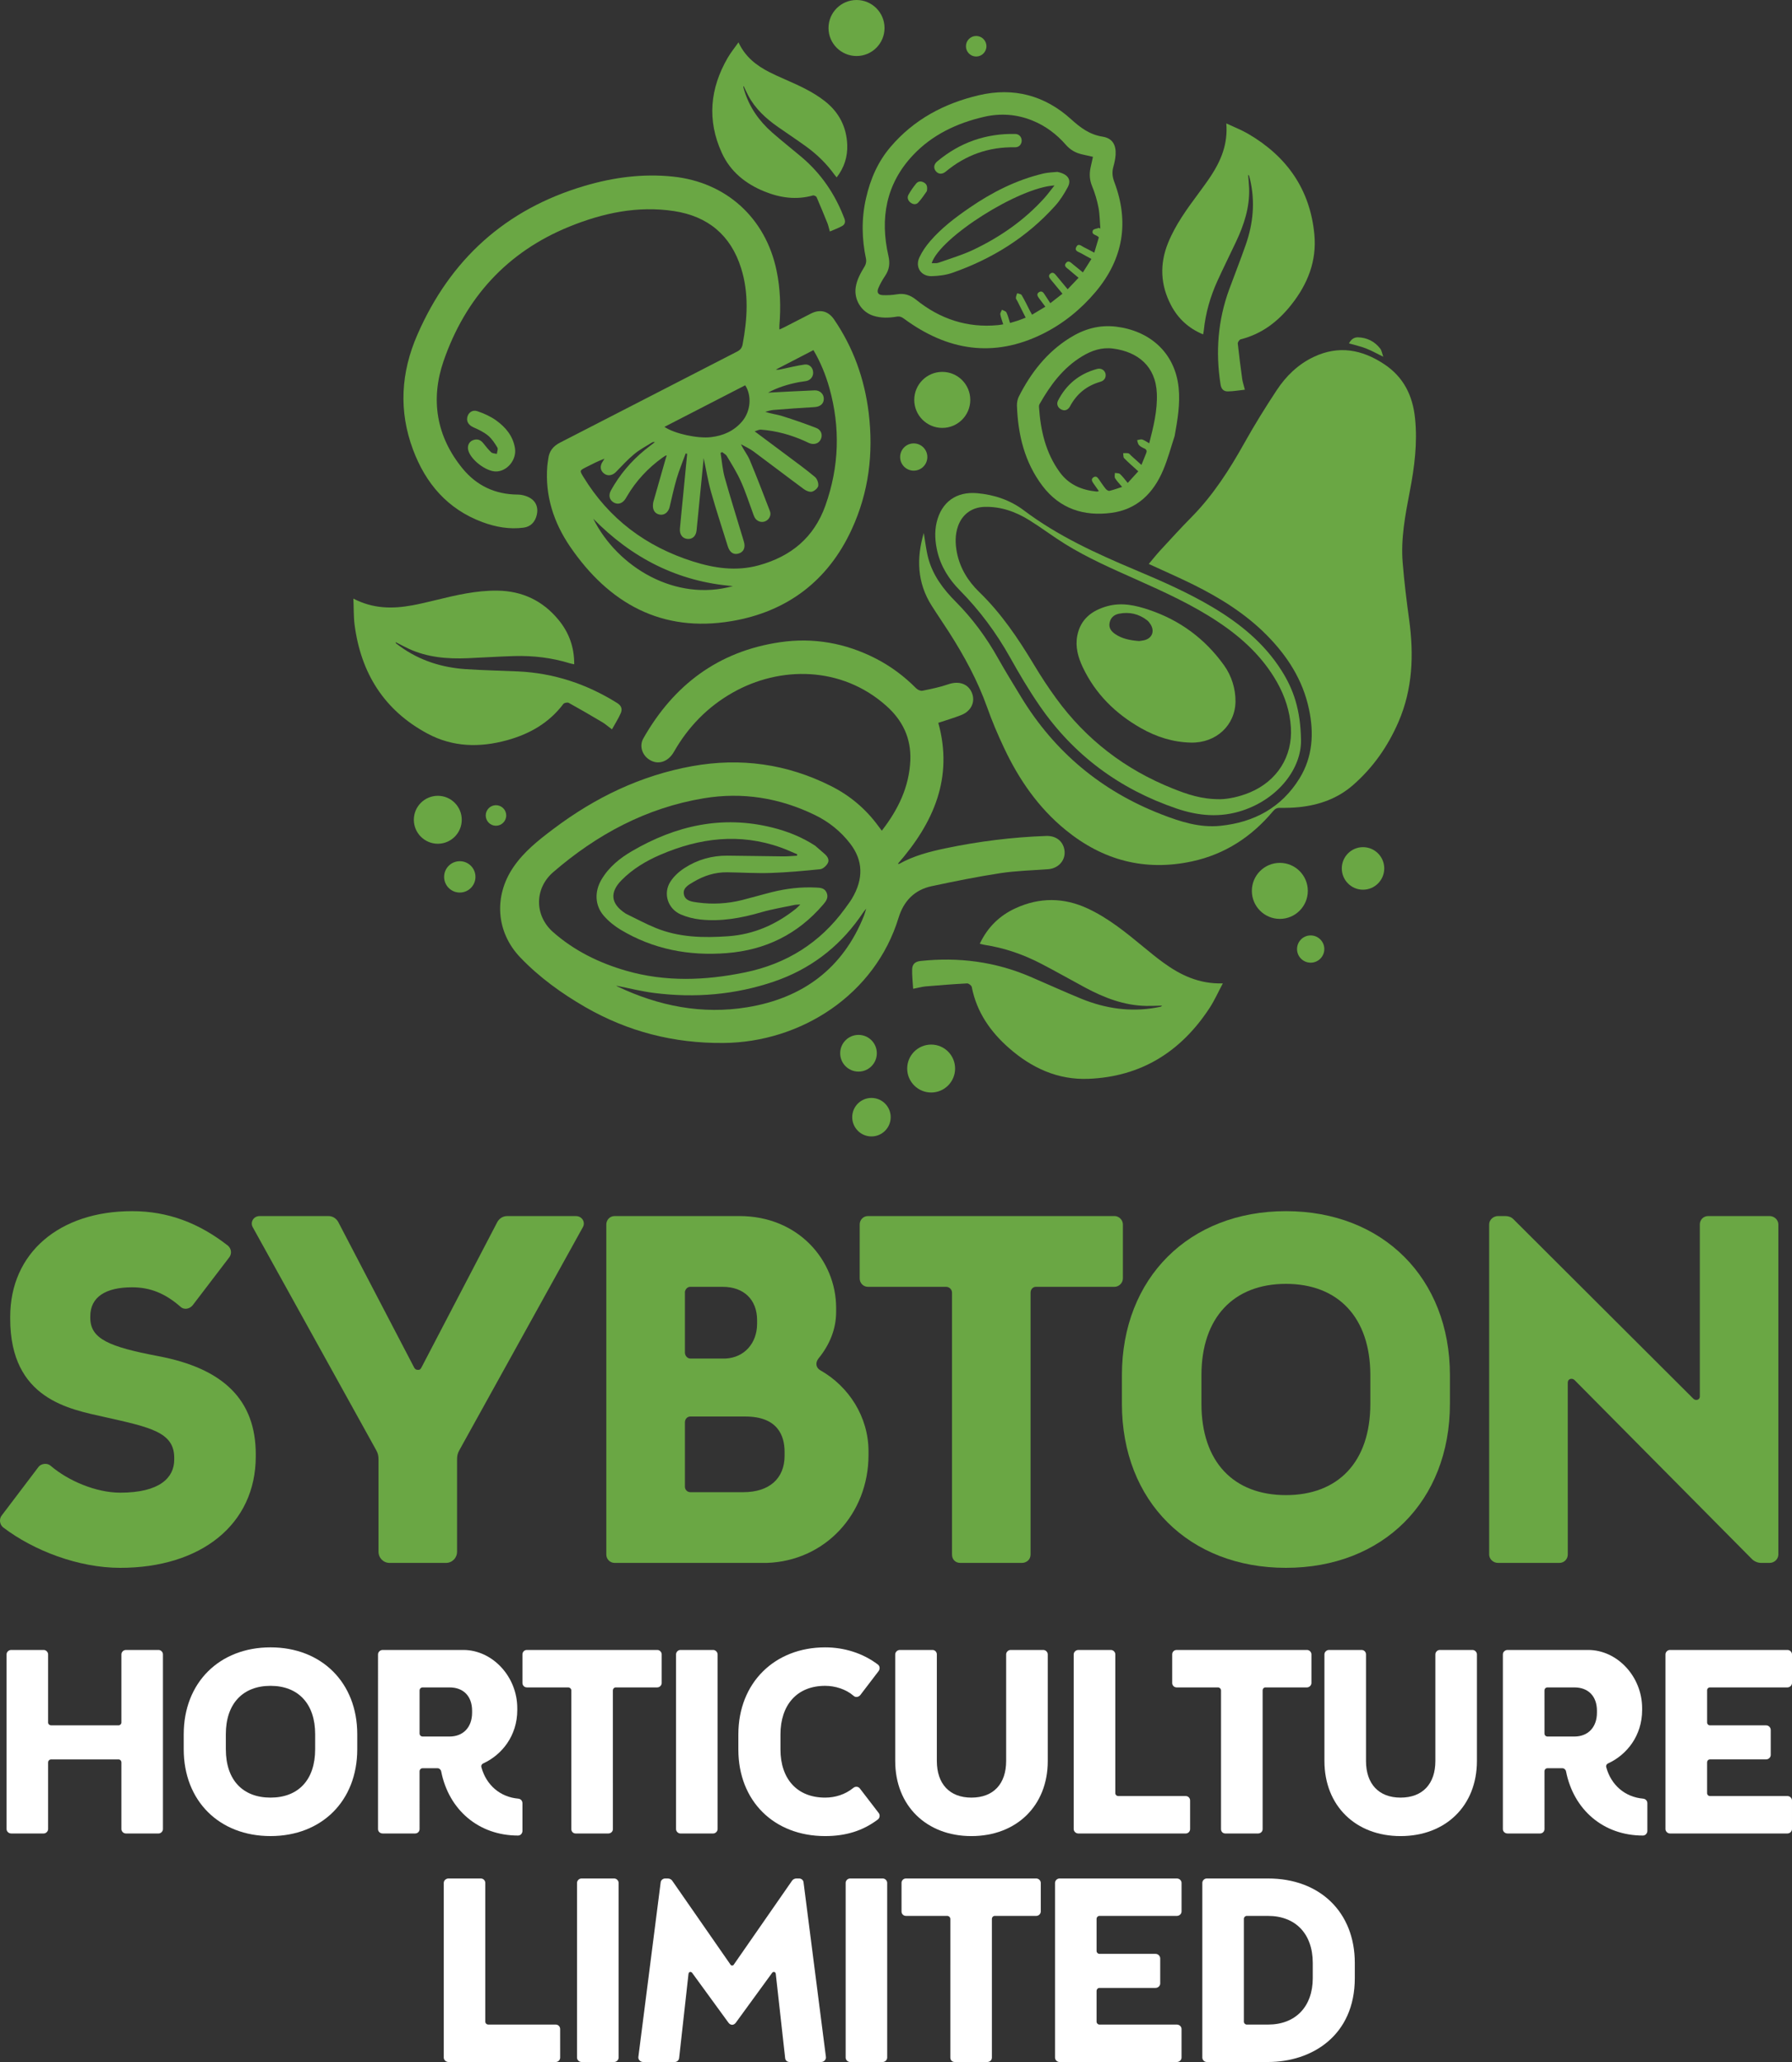 <?xml version="1.0" encoding="UTF-8"?> <svg xmlns="http://www.w3.org/2000/svg" xmlns:xlink="http://www.w3.org/1999/xlink" version="1.1" id="Layer_1" x="0px" y="0px" viewBox="0 0 200 230" style="enable-background:new 0 0 200 230;" xml:space="preserve"><rect x="0" y="0" width="200" height="230" fill="#333333" stroke="none"/> <style type="text/css"> .st0{fill-rule:evenodd;clip-rule:evenodd;fill:#6AA744;} .st1{fill-rule:evenodd;clip-rule:evenodd;fill:#FFFFFF;} </style> <g> <path class="st0" d="M25.424,138.93c0.382,0.329,0.491,0.877,0.163,1.316l-4.059,5.316c-0.327,0.438-0.984,0.603-1.421,0.164 c-1.646-1.425-3.294-2.137-5.37-2.137c-2.966,0-4.66,1.097-4.66,3.233l0,0.165c0,2.356,2.084,3.233,7.563,4.275 c7.284,1.37,10.905,4.877,10.905,10.96l0,0.219c0,7.618-6.143,12.439-15.128,12.439c-4.659,0-9.648-1.918-13.044-4.494 c-0.437-0.328-0.492-0.986-0.164-1.369l4.114-5.426c0.273-0.328,0.928-0.439,1.311-0.11c1.975,1.699,5.097,3.015,7.783,3.015 c4.442,0,6.026-1.699,6.026-3.672l0.001-0.22c0-2.849-2.631-3.397-7.783-4.548c-3.887-0.877-10.522-1.972-10.522-10.959l0-0.22 c0-7.125,5.487-11.782,13.597-11.782C18.735,135.094,22.184,136.41,25.424,138.93"></path> <path class="st0" d="M42.245,162.823c0-0.439-0.055-0.711-0.273-1.095l-13.753-24.825c-0.328-0.548,0.054-1.26,0.764-1.26l7.674,0 c0.492,0,0.874,0.274,1.092,0.658l8.493,16.276c0.11,0.164,0.226,0.22,0.39,0.22l0.055,0c0.163,0,0.218-0.055,0.327-0.219 l8.493-16.276c0.219-0.383,0.601-0.657,1.093-0.657l7.674,0c0.71,0,1.1,0.712,0.764,1.26l-13.754,24.824 c-0.219,0.384-0.273,0.658-0.273,1.096l0,10.247c0,0.712-0.547,1.261-1.257,1.261l-6.252,0c-0.71,0-1.257-0.548-1.257-1.26 L42.245,162.823z"></path> <path class="st0" d="M68.606,135.642h13.918c6.572,0,10.795,4.932,10.795,10.248l0,0.438c0,1.973-0.765,3.727-1.975,5.206 c-0.382,0.492-0.273,1.041,0.218,1.315c3.186,1.808,5.37,5.206,5.37,9.042l0.001,0.383c0,6.631-4.872,11.838-11.343,12.056 l-16.985,0c-0.546,0-0.937-0.438-0.937-0.931l0-36.826C67.669,136.135,68.004,135.643,68.606,135.642 M76.442,144.081v6.796 c0,0.329,0.273,0.658,0.601,0.658l3.942,0c2.084-0.109,3.512-1.698,3.512-3.891l0.001-0.383c0-2.302-1.484-3.725-3.841-3.725 h-3.613C76.715,143.534,76.497,143.808,76.442,144.081z M76.442,158.659v7.178c0,0.329,0.273,0.604,0.601,0.604h5.917 c2.904,0,4.605-1.535,4.605-4.056l0-0.438c0-1.808-0.765-3.946-4.387-3.946l-6.135,0C76.715,158.001,76.442,158.275,76.442,158.659 z"></path> <path class="st0" d="M96.878,135.642h27.516c0.492,0,0.928,0.438,0.928,0.932v6.028c0,0.493-0.437,0.932-0.929,0.932h-8.773 c-0.329,0-0.602,0.273-0.602,0.657l0,29.209c0,0.548-0.437,0.932-0.984,0.932l-6.853,0c-0.547,0-0.929-0.383-0.929-0.931l0-29.209 c0-0.383-0.328-0.656-0.656-0.656h-8.719c-0.546,0-0.929-0.439-0.929-0.932l0.001-6.028 C95.95,136.08,96.331,135.643,96.878,135.642"></path> <path class="st0" d="M125.213,153.398c0-10.851,7.509-18.303,18.304-18.303c10.796,0,18.305,7.452,18.305,18.303l0,3.178 c0,10.905-7.51,18.303-18.305,18.303c-10.795,0-18.304-7.397-18.304-18.303L125.213,153.398z M134.089,156.576 c0,6.521,3.621,10.193,9.429,10.193c5.808,0,9.422-3.671,9.422-10.193v-3.178c0-6.466-3.614-10.193-9.422-10.193 c-5.807,0-9.429,3.727-9.429,10.193L134.089,156.576z"></path> <path class="st0" d="M167.193,135.642h0.819c0.328,0,0.655,0.11,0.874,0.329l20.116,20.057c0.219,0.219,0.71,0.164,0.71-0.274 l0-19.18c0-0.494,0.382-0.932,0.936-0.932l6.846,0c0.546,0,0.983,0.438,0.983,0.932l0,36.825c0,0.493-0.437,0.932-0.984,0.932 l-0.929,0c-0.382,0-0.773-0.164-1.046-0.438l-19.779-19.948c-0.273-0.274-0.765-0.165-0.765,0.274l0.001,19.18 c0,0.493-0.391,0.932-0.937,0.932l-6.845,0c-0.547,0-0.992-0.438-0.992-0.931l0.001-36.826 C166.202,136.08,166.646,135.643,167.193,135.642"></path> <path class="st1" d="M1.257,184.04h3.622c0.257,0,0.491,0.232,0.491,0.494l0,7.596c0,0.173,0.148,0.319,0.351,0.319l7.509,0 c0.172,0,0.32-0.146,0.32-0.319v-7.597c0-0.262,0.226-0.493,0.515-0.493l3.63,0c0.258,0,0.492,0.232,0.492,0.494v19.484 c0,0.261-0.234,0.493-0.492,0.493l-3.629,0c-0.289,0-0.516-0.231-0.516-0.493v-7.423c0-0.202-0.148-0.347-0.32-0.347H5.722 c-0.203,0-0.352,0.145-0.352,0.347l0,7.422c0,0.261-0.235,0.493-0.492,0.493l-3.622,0c-0.296,0-0.523-0.231-0.523-0.493l0-19.484 C0.734,184.272,0.96,184.04,1.257,184.04"></path> <path class="st1" d="M20.506,193.435c0-5.741,3.973-9.685,9.687-9.685c5.706,0,9.679,3.944,9.679,9.685l0,1.681 c0,5.771-3.974,9.684-9.68,9.684c-5.713,0-9.687-3.913-9.687-9.684V193.435z M25.206,195.117c0,3.451,1.912,5.393,4.987,5.393 c3.068,0,4.98-1.942,4.98-5.393l0.001-1.681c0-3.422-1.913-5.394-4.981-5.394c-3.075,0-4.988,1.972-4.988,5.394L25.206,195.117z"></path> <path class="st1" d="M42.713,184.04h8.992c3.248,0,6.026,2.959,6.026,6.495l0.001,0.204c0,2.869-1.71,4.986-3.771,5.943 c-0.203,0.086-0.289,0.261-0.226,0.464c0.547,1.971,2.084,3.305,4.114,3.479c0.266,0.029,0.46,0.232,0.46,0.521v3.074 c0,0.261-0.195,0.521-0.492,0.521c-4.402,0-7.736-2.87-8.579-7.162c-0.031-0.174-0.203-0.347-0.406-0.347l-1.654,0 c-0.203,0-0.352,0.145-0.352,0.348l0.001,6.436c0,0.29-0.227,0.493-0.492,0.493l-3.622,0c-0.289,0-0.523-0.203-0.523-0.493 l0.001-19.484C42.191,184.272,42.425,184.04,42.713,184.04 M46.828,193.348c0,0.203,0.148,0.349,0.351,0.349l2.99,0 c1.538,0,2.521-1.043,2.521-2.667v-0.203c0-1.623-0.96-2.61-2.521-2.61l-2.989,0c-0.203,0-0.352,0.146-0.352,0.348L46.828,193.348z "></path> <path class="st1" d="M58.801,184.04h14.558c0.265,0,0.491,0.232,0.491,0.494l0,3.189c0,0.261-0.227,0.493-0.492,0.493l-4.636,0 c-0.171,0-0.32,0.146-0.32,0.348l0.001,15.454c0,0.29-0.235,0.493-0.524,0.493l-3.621,0c-0.289,0-0.493-0.203-0.493-0.493 l0.001-15.454c0-0.202-0.18-0.348-0.352-0.348l-4.613,0c-0.288,0-0.492-0.232-0.492-0.493v-3.19 C58.309,184.272,58.512,184.04,58.801,184.04"></path> <path class="st1" d="M75.943,184.04h3.653c0.258,0,0.492,0.232,0.492,0.494v19.484c0,0.261-0.234,0.493-0.492,0.493l-3.653,0 c-0.265,0-0.492-0.231-0.492-0.493v-19.484C75.451,184.272,75.677,184.04,75.943,184.04"></path> <path class="st1" d="M82.406,193.464c0-5.77,4.059-9.713,9.687-9.713c2.116,0,4.2,0.639,5.886,1.914 c0.258,0.203,0.226,0.521,0.086,0.724l-2.06,2.696c-0.172,0.204-0.524,0.291-0.75,0.06c-0.842-0.725-2.037-1.103-3.161-1.103 c-3.161,0-4.988,2.146-4.988,5.423l0.001,1.681c0,3.247,1.826,5.364,4.987,5.364c1.124,0,2.233-0.347,3.13-1.073 c0.227-0.203,0.546-0.174,0.726,0.03l2.115,2.754c0.172,0.203,0.14,0.552-0.086,0.725c-1.685,1.276-3.598,1.855-5.886,1.855 c-5.713,0-9.687-3.913-9.687-9.655V193.464z"></path> <path class="st1" d="M100.438,184.04h3.629c0.289,0,0.491,0.232,0.491,0.494l0,11.888c0,2.551,1.42,4.088,3.856,4.088 c2.467,0,3.879-1.537,3.879-4.088l0-11.888c0-0.262,0.234-0.493,0.499-0.493l3.654,0c0.257,0,0.491,0.232,0.491,0.494l0.001,11.888 c0,5.016-3.513,8.379-8.525,8.379c-4.988,0-8.501-3.363-8.501-8.379l0-11.888C99.915,184.272,100.148,184.04,100.438,184.04"></path> <path class="st1" d="M120.358,184.04h3.622c0.265,0,0.499,0.232,0.499,0.494v15.483c0,0.174,0.141,0.319,0.343,0.319l7.51,0 c0.289,0,0.491,0.232,0.491,0.493l0.001,3.189c0,0.261-0.204,0.493-0.493,0.493l-11.974,0c-0.289,0-0.523-0.231-0.523-0.493 l0.001-19.484C119.835,184.272,120.069,184.04,120.358,184.04"></path> <path class="st1" d="M131.317,184.04h14.558c0.257,0,0.491,0.232,0.491,0.494l0,3.189c0,0.261-0.235,0.493-0.492,0.493l-4.644,0 c-0.171,0-0.312,0.146-0.312,0.348v15.454c0,0.29-0.234,0.493-0.523,0.493l-3.629,0c-0.289,0-0.492-0.203-0.492-0.493l0.001-15.454 c0-0.202-0.173-0.348-0.344-0.348l-4.613,0c-0.289,0-0.492-0.232-0.492-0.493l0-3.19 C130.825,184.272,131.028,184.04,131.317,184.04"></path> <path class="st1" d="M148.334,184.04h3.629c0.289,0,0.492,0.232,0.492,0.494l0,11.888c0,2.551,1.42,4.088,3.856,4.088 c2.467,0,3.887-1.537,3.887-4.088l0-11.888c0-0.262,0.226-0.493,0.491-0.493l3.654,0c0.257,0,0.491,0.232,0.491,0.494l0,11.888 c0,5.016-3.505,8.379-8.524,8.379c-4.988,0-8.493-3.363-8.493-8.379l0-11.888C147.818,184.272,148.045,184.04,148.334,184.04"></path> <path class="st1" d="M168.254,184.04h8.992c3.247,0,6.026,2.959,6.026,6.495l0.001,0.204c0,2.869-1.71,4.986-3.771,5.943 c-0.203,0.086-0.289,0.261-0.226,0.464c0.547,1.971,2.084,3.305,4.114,3.479c0.266,0.029,0.468,0.232,0.468,0.521v3.074 c0,0.261-0.203,0.521-0.5,0.521c-4.402,0-7.735-2.87-8.578-7.162c-0.031-0.174-0.203-0.347-0.406-0.347l-1.654,0 c-0.203,0-0.344,0.145-0.344,0.348l0.001,6.436c0,0.29-0.235,0.493-0.492,0.493l-3.63,0c-0.289,0-0.523-0.203-0.523-0.493l0-19.484 C167.731,184.272,167.965,184.04,168.254,184.04 M172.376,193.348c0,0.203,0.14,0.349,0.343,0.349l2.99,0 c1.538,0,2.521-1.043,2.521-2.667v-0.203c0-1.623-0.96-2.61-2.522-2.61l-2.989,0c-0.203,0-0.344,0.146-0.344,0.348L172.376,193.348 z"></path> <path class="st1" d="M186.379,184.04h13.106c0.289,0,0.515,0.232,0.515,0.494v3.189c0,0.261-0.226,0.493-0.515,0.493l-8.64,0 c-0.18,0-0.321,0.146-0.321,0.319v3.595c0,0.173,0.141,0.319,0.32,0.319l6.261,0c0.289,0,0.522,0.232,0.522,0.522v2.782 c0,0.261-0.234,0.494-0.523,0.494h-6.26c-0.18,0-0.321,0.145-0.321,0.347v3.421c0,0.174,0.141,0.319,0.32,0.319l8.642,0 c0.289,0,0.515,0.232,0.515,0.493v3.189c0,0.261-0.226,0.493-0.515,0.493l-13.106,0c-0.265,0-0.5-0.231-0.5-0.493v-19.484 C185.879,184.272,186.114,184.04,186.379,184.04"></path> <path class="st1" d="M50.051,209.53h3.621c0.266,0,0.492,0.232,0.492,0.493l0,15.483c0,0.173,0.148,0.319,0.351,0.319h7.51 c0.288,0,0.491,0.232,0.491,0.493l0.001,3.189c0,0.261-0.204,0.493-0.493,0.493H50.051c-0.289,0-0.523-0.232-0.523-0.493v-19.485 C49.528,209.762,49.762,209.53,50.051,209.53"></path> <path class="st1" d="M64.898,209.53h3.653c0.257,0,0.491,0.232,0.491,0.493l0.001,19.484c0,0.261-0.235,0.493-0.493,0.493h-3.652 c-0.266,0-0.5-0.232-0.5-0.493l0.001-19.485C64.399,209.762,64.632,209.53,64.898,209.53"></path> <path class="st1" d="M74.234,209.53h0.312c0.203,0,0.382,0.116,0.468,0.232l6.527,9.394c0.023,0.058,0.108,0.087,0.171,0.087 c0.055,0,0.14-0.029,0.172-0.087l6.526-9.394c0.086-0.116,0.257-0.232,0.46-0.232h0.321c0.234,0,0.468,0.173,0.491,0.434 l2.498,19.485c0.032,0.289-0.234,0.551-0.523,0.551H88.12c-0.265,0-0.469-0.173-0.492-0.435l-1.046-9.395 c-0.032-0.232-0.266-0.289-0.406-0.116l-4.058,5.567c-0.086,0.116-0.235,0.232-0.407,0.232c-0.171,0-0.32-0.116-0.406-0.232 l-4.058-5.567c-0.148-0.173-0.375-0.115-0.406,0.117l-1.046,9.394C75.764,229.826,75.56,230,75.303,230h-3.536 c-0.289,0-0.555-0.261-0.523-0.551l2.491-19.485C73.765,209.703,73.999,209.53,74.234,209.53"></path> <path class="st1" d="M94.872,209.53h3.653c0.265,0,0.491,0.232,0.491,0.493l0.001,19.484c0,0.261-0.227,0.493-0.492,0.493h-3.653 c-0.257,0-0.492-0.232-0.492-0.493l0-19.485C94.38,209.762,94.614,209.53,94.872,209.53"></path> <path class="st1" d="M101.109,209.53h14.55c0.265,0,0.499,0.232,0.499,0.493l0,3.189c0,0.262-0.235,0.493-0.5,0.493l-4.636,0 c-0.172,0-0.32,0.145-0.32,0.348l0.001,15.454c0,0.291-0.227,0.493-0.524,0.493h-3.621c-0.289,0-0.493-0.202-0.493-0.493 l0.001-15.455c0-0.203-0.173-0.348-0.352-0.348l-4.605,0c-0.289,0-0.492-0.231-0.492-0.492l0-3.19 C100.617,209.762,100.82,209.53,101.109,209.53"></path> <path class="st1" d="M118.242,209.53h13.106c0.289,0,0.522,0.232,0.522,0.493v3.189c0,0.262-0.234,0.493-0.523,0.493l-8.64,0 c-0.172,0-0.321,0.145-0.321,0.32l0,3.594c0,0.174,0.148,0.319,0.32,0.319l6.261,0c0.289,0,0.522,0.233,0.522,0.522l0,2.783 c0,0.261-0.234,0.493-0.523,0.493h-6.259c-0.172,0-0.321,0.146-0.321,0.349l0,3.421c0,0.173,0.148,0.319,0.32,0.319h8.642 c0.289,0,0.522,0.232,0.522,0.493v3.189c0,0.261-0.234,0.493-0.523,0.493h-13.106c-0.257,0-0.492-0.232-0.492-0.493l0-19.485 C117.751,209.762,117.985,209.53,118.242,209.53"></path> <path class="st1" d="M151.206,218.953v1.681c0,6.466-4.84,9.366-9.68,9.366h-6.846c-0.265,0-0.492-0.232-0.492-0.493l0-19.485 c0-0.26,0.226-0.492,0.492-0.492h6.846C147.319,209.53,151.206,213.299,151.206,218.953 M139.147,213.705 c-0.172,0-0.321,0.145-0.321,0.32l0,11.481c0,0.173,0.148,0.319,0.32,0.319h2.381c3.067,0,4.987-2,4.987-5.19l0-1.681 c0-3.248-1.921-5.248-4.988-5.248L139.147,213.705z"></path> <g> <path class="st0" d="M98.72,3.124c0,1.726-1.398,3.125-3.123,3.125c-1.725,0-3.13-1.399-3.13-3.125 c0-1.726,1.405-3.124,3.13-3.124C97.323,0,98.72,1.399,98.72,3.124"></path> <path class="st0" d="M110.093,5.158c0,0.632-0.515,1.146-1.147,1.146c-0.632,0-1.14-0.513-1.14-1.145 c0.001-0.633,0.507-1.146,1.14-1.146C109.579,4.012,110.093,4.525,110.093,5.158"></path> <path class="st0" d="M86.988,36.753c0.195-0.092,0.367-0.159,0.523-0.24c0.999-0.51,1.991-1.027,2.99-1.535 c1.023-0.521,1.944-0.292,2.591,0.658c2.147,3.141,3.388,6.619,3.856,10.382c0.554,4.514,0.023,8.879-1.889,13.027 c-2.654,5.771-7.244,9.196-13.403,10.236c-7.797,1.317-13.699-1.97-18.039-8.323c-1.818-2.671-2.795-5.653-2.537-8.948 c0.024-0.274,0.07-0.546,0.109-0.819c0.094-0.856,0.539-1.424,1.319-1.822c6.588-3.373,13.161-6.77,19.749-10.148 c0.359-0.184,0.547-0.401,0.624-0.81c0.531-2.85,0.718-5.695-0.172-8.508c-1.155-3.684-3.723-5.788-7.493-6.359 c-4.051-0.616-7.946,0.218-11.685,1.739c-6.955,2.829-11.584,7.95-14.019,14.97c-1.49,4.307-0.82,8.436,2.131,12.027 c1.569,1.902,3.63,2.869,6.128,2.887c0.5,0.004,1.069,0.162,1.483,0.437c0.625,0.414,0.835,1.108,0.648,1.857 c-0.187,0.76-0.672,1.29-1.46,1.395c-1.584,0.21-3.122-0.067-4.598-0.616c-3.887-1.441-6.338-4.305-7.751-8.091 c-1.616-4.323-1.35-8.614,0.492-12.822c3.669-8.401,9.851-13.994,18.664-16.595c3.209-0.948,6.502-1.385,9.859-1.033 c5.941,0.621,10.343,4.614,11.561,10.482c0.422,2.015,0.484,4.046,0.32,6.091C86.972,36.413,86.988,36.556,86.988,36.753 M76.693,50.619c-0.055-0.015-0.11-0.028-0.165-0.043c-0.335,0.925-0.718,1.837-0.999,2.779c-0.311,1.053-0.538,2.133-0.796,3.203 c-0.14,0.583-0.585,0.933-1.101,0.843c-0.522-0.091-0.804-0.499-0.757-1.104c0.008-0.11,0.016-0.223,0.047-0.328 c0.445-1.569,0.898-3.137,1.342-4.705c0.048-0.147,0.094-0.292,0.148-0.468c-0.093,0.024-0.133,0.025-0.164,0.043 c-0.109,0.068-0.218,0.137-0.32,0.212c-1.615,1.166-2.951,2.595-3.958,4.316c-0.047,0.079-0.094,0.16-0.141,0.239 c-0.343,0.556-0.866,0.725-1.35,0.434c-0.468-0.284-0.593-0.796-0.289-1.348c0.968-1.74,2.232-3.236,3.77-4.497 c0.367-0.3,0.749-0.582,1.124-0.871c-0.124-0.031-0.234-0.02-0.312,0.032c-0.671,0.42-1.382,0.791-1.983,1.291 c-0.734,0.606-1.382,1.318-2.045,1.998c-0.405,0.41-0.921,0.49-1.335,0.169c-0.421-0.336-0.484-0.826-0.148-1.322 c0.071-0.107,0.133-0.218,0.203-0.328c-0.741,0.275-1.405,0.617-2.069,0.957c-0.702,0.36-0.718,0.368-0.304,1.042 c2.865,4.713,7.01,7.801,12.232,9.459c2.412,0.765,4.871,1.126,7.376,0.432c3.584-0.992,6.143-3.083,7.423-6.667 c1.538-4.331,1.678-8.69,0.445-13.105c-0.413-1.468-0.983-2.871-1.78-4.229c-1.421,0.737-2.81,1.453-4.192,2.17 c0.25,0.056,0.452-0.009,0.663-0.053c0.843-0.178,1.686-0.387,2.537-0.507c0.508-0.073,0.898,0.305,0.952,0.786 c0.063,0.5-0.25,0.945-0.757,1.052c-0.273,0.056-0.546,0.073-0.82,0.125c-1.256,0.237-2.466,0.627-3.45,1.174 c1.655-0.085,3.427-0.191,5.198-0.258c0.617-0.023,1.054,0.445,1.023,0.989c-0.023,0.542-0.437,0.844-1.054,0.879 c-1.522,0.086-3.044,0.198-4.559,0.318c-0.312,0.024-0.617,0.13-0.921,0.199c0.648,0.233,1.296,0.294,1.897,0.484 c1.28,0.4,2.545,0.842,3.786,1.32c0.57,0.218,0.749,0.778,0.515,1.272c-0.226,0.481-0.757,0.649-1.319,0.413 c-0.163-0.072-0.328-0.157-0.5-0.233c-1.553-0.694-3.177-1.134-4.879-1.261c-0.195-0.015-0.406,0.11-0.679,0.192 c1.312,0.975,2.49,1.848,3.661,2.73c1.031,0.772,2.077,1.527,3.06,2.353c0.25,0.204,0.414,0.675,0.375,0.988 c-0.039,0.257-0.414,0.582-0.695,0.655c-0.257,0.068-0.648-0.087-0.89-0.266c-1.896-1.395-3.762-2.829-5.651-4.227 c-0.429-0.314-0.921-0.532-1.389-0.795c0.297,0.647,0.718,1.153,0.968,1.735c0.789,1.894,1.53,3.813,2.264,5.73 c0.18,0.456-0.094,0.954-0.531,1.132c-0.437,0.179-0.937,0.002-1.179-0.437c-0.085-0.16-0.14-0.337-0.203-0.509 c-0.436-1.17-0.812-2.366-1.327-3.502c-0.437-0.979-1.015-1.897-1.569-2.824c-0.109-0.191-0.351-0.305-0.531-0.455 c-0.054,0.034-0.109,0.069-0.172,0.102c0.156,0.919,0.219,1.862,0.468,2.753c0.671,2.384,1.421,4.747,2.131,7.119 c0.204,0.664-0.008,1.162-0.562,1.34c-0.561,0.179-1.007-0.095-1.225-0.786c-0.632-2.031-1.304-4.055-1.881-6.103 c-0.343-1.228-0.546-2.496-0.82-3.754c-0.015,0.127-0.023,0.254-0.031,0.381c-0.25,2.56-0.5,5.121-0.757,7.679 c-0.062,0.658-0.484,1.021-1.038,0.959c-0.546-0.062-0.882-0.509-0.82-1.162c0.11-1.263,0.25-2.523,0.367-3.785 C76.404,53.649,76.551,52.134,76.693,50.619z M74.156,47.615c1.155,0.778,3.723,1.317,5.182,1.147 c1.39-0.16,2.584-0.689,3.497-1.767c0.945-1.124,1.093-2.848,0.336-4.019C80.174,44.517,77.176,46.06,74.156,47.615z M81.797,65.374c-6.174-0.497-11.295-3.147-15.588-7.52C68.925,63.29,75.42,67.162,81.797,65.374z"></path> <path class="st0" d="M55.336,52.588c-1.109-0.007-2.795-1.301-3.076-2.366c-0.125-0.465,0.07-0.935,0.492-1.108 c0.461-0.19,0.851-0.092,1.171,0.306c0.289,0.355,0.57,0.723,0.897,1.03c0.149,0.131,0.414,0.125,0.632,0.181 c0.024-0.239,0.164-0.543,0.062-0.705c-0.289-0.479-0.609-0.976-1.03-1.329c-0.468-0.388-1.038-0.667-1.6-0.912 c-0.539-0.234-0.835-0.612-0.734-1.132c0.102-0.509,0.562-0.878,1.116-0.691c0.735,0.246,1.475,0.578,2.1,1.026 c1.062,0.761,1.889,1.741,2.108,3.101C57.685,51.279,56.6,52.596,55.336,52.588"></path> <path class="st0" d="M128.21,62.904c0.437-0.512,0.827-1.01,1.249-1.473c1.171-1.262,2.318-2.535,3.528-3.756 c2.405-2.437,4.223-5.278,5.886-8.247c1.125-2.012,2.342-3.977,3.614-5.901c1.046-1.585,2.396-2.902,4.153-3.725 c2.772-1.307,5.37-0.822,7.853,0.824c2.163,1.436,3.177,3.506,3.434,6.02c0.289,2.756-0.063,5.47-0.585,8.164 c-0.507,2.65-1.023,5.303-0.788,8.014c0.172,2.107,0.429,4.209,0.718,6.304c0.531,3.909,0.398,7.734-1.202,11.417 c-1.178,2.709-2.826,5.071-5.058,7.02c-1.725,1.508-3.778,2.231-6.018,2.465c-0.71,0.073-1.421,0.088-2.131,0.079 c-0.351-0.005-0.562,0.106-0.781,0.369c-2.396,2.866-5.378,4.81-9.039,5.601c-5.268,1.136-9.968-0.116-14.121-3.51 c-3.044-2.486-5.214-5.639-6.869-9.158c-0.702-1.481-1.343-2.996-1.889-4.537c-1.061-2.977-2.56-5.72-4.254-8.368 c-0.632-0.984-1.296-1.946-1.92-2.933c-1.646-2.583-1.717-5.33-0.89-8.122c0.157,0.914,0.258,1.881,0.5,2.809 c0.515,1.929,1.694,3.483,3.075,4.867c1.873,1.883,3.419,3.988,4.715,6.302c0.82,1.459,1.702,2.88,2.568,4.309 c3.731,6.132,8.961,10.491,15.643,13.088c2.115,0.822,4.278,1.527,6.604,1.287c3.771-0.388,6.822-2.033,8.836-5.299 c1.468-2.39,1.624-5.033,1.046-7.728c-0.686-3.248-2.412-5.919-4.715-8.244c-2.372-2.393-5.198-4.15-8.196-5.637 c-1.436-0.715-2.919-1.358-4.379-2.033C128.624,63.091,128.452,63.013,128.21,62.904"></path> <path class="st0" d="M145.203,82.56c0.04,3.124-2.474,6.488-6.494,7.836c-2.505,0.837-4.941,0.624-7.4-0.212 c-6.345-2.158-11.474-5.94-15.276-11.457c-1.201-1.739-2.279-3.566-3.31-5.409c-1.537-2.742-3.388-5.232-5.597-7.469 c-1.209-1.222-2.123-2.659-2.521-4.37c-0.241-1.064-0.32-2.133-0.07-3.209c0.539-2.275,2.201-3.468,4.535-3.257 c1.905,0.171,3.677,0.769,5.191,1.908c3.794,2.857,8.063,4.805,12.411,6.635c2.967,1.251,5.917,2.538,8.696,4.193 c3.029,1.809,5.722,3.994,7.642,7.018C144.353,76.87,145.149,79.145,145.203,82.56 M136.211,89.146 c0.875-0.019,2.1-0.262,3.279-0.753c3.044-1.273,4.785-4.011,4.582-7.251c-0.109-1.805-0.664-3.477-1.546-5.046 c-1.577-2.785-3.841-4.895-6.471-6.657c-2.896-1.946-6.057-3.383-9.234-4.801c-2.716-1.212-5.441-2.401-7.978-3.976 c-1.342-0.836-2.607-1.795-3.95-2.631c-1.529-0.953-3.193-1.548-5.027-1.492c-1.389,0.043-2.459,0.813-2.935,2.124 c-0.351,0.977-0.328,1.972-0.133,2.976c0.343,1.732,1.241,3.184,2.474,4.38c2.467,2.383,4.348,5.177,6.104,8.089 c0.773,1.291,1.6,2.558,2.49,3.776c3.357,4.616,7.72,7.954,13.02,10.069C132.473,88.584,134.072,89.164,136.211,89.146z"></path> <path class="st0" d="M154.383,39.791c-0.742-0.36-1.327-0.69-1.936-0.928c-0.601-0.233-1.241-0.372-1.889-0.559 c0.203-0.406,0.531-0.693,1.015-0.677c1.007,0.034,1.858,0.461,2.474,1.263C154.211,39.105,154.25,39.421,154.383,39.791"></path> <path class="st0" d="M137.89,78.221c-0.016,2.672-2.163,4.672-4.973,4.61c-1.998-0.044-3.848-0.628-5.573-1.609 c-2.841-1.613-5.082-3.812-6.494-6.787c-0.53-1.114-0.859-2.295-0.617-3.531c0.36-1.862,1.663-2.834,3.388-3.3 c1.585-0.426,3.107-0.091,4.613,0.417c3.451,1.159,6.237,3.218,8.36,6.163C137.476,75.405,137.897,76.859,137.89,78.221 M127.126,71.504c0.156-0.023,0.359-0.04,0.562-0.087c0.89-0.21,1.21-0.994,0.726-1.769c-0.109-0.173-0.242-0.347-0.398-0.468 c-0.929-0.715-1.983-0.953-3.13-0.725c-0.553,0.11-0.937,0.445-1.046,1.013c-0.117,0.572,0.187,0.962,0.632,1.263 C125.253,71.263,126.149,71.424,127.126,71.504z"></path> <path class="st0" d="M98.416,92.656c1.834-2.362,3.059-4.889,3.184-7.856c0.094-2.468-0.859-4.456-2.709-6.093 c-4.995-4.428-11.857-4.436-17.118-1.45c-2.802,1.588-4.965,3.812-6.557,6.602c-0.694,1.217-1.936,1.534-2.92,0.752 c-0.686-0.55-0.929-1.487-0.492-2.252c3.388-5.962,8.368-9.708,15.229-10.721c3.755-0.554,7.345,0.092,10.725,1.824 c1.671,0.859,3.169,1.979,4.496,3.317c0.165,0.165,0.484,0.309,0.695,0.267c0.976-0.198,1.959-0.396,2.896-0.721 c1.14-0.395,2.185-0.077,2.615,0.929c0.422,1.002-0.039,2.051-1.171,2.502c-0.843,0.334-1.717,0.585-2.568,0.871 c1.702,6.127-0.523,11.161-4.512,15.717c0.063,0.007,0.117,0.033,0.148,0.015c1.624-0.909,3.396-1.367,5.191-1.742 c3.692-0.77,7.423-1.238,11.193-1.371c0.999-0.036,1.725,0.441,1.99,1.276c0.375,1.202-0.445,2.335-1.756,2.432 c-1.771,0.133-3.567,0.173-5.323,0.44c-2.56,0.391-5.113,0.91-7.65,1.447c-1.928,0.407-3.138,1.649-3.715,3.524 c-2.615,8.571-10.873,13.9-19.554,13.972c-5.51,0.045-10.631-1.254-15.401-3.997c-2.654-1.53-5.129-3.316-7.252-5.529 c-2.716-2.824-2.99-6.823-0.804-10.055c1.195-1.764,2.834-3.05,4.504-4.306c4.637-3.493,9.742-5.96,15.487-6.993 c5.402-0.97,10.569-0.246,15.463,2.213c2.131,1.065,3.911,2.57,5.316,4.497C98.158,92.311,98.267,92.455,98.416,92.656 M94.302,101.352c0.265-0.372,0.546-0.728,0.78-1.117c1.319-2.213,1.249-4.263-0.195-6.137c-1.061-1.377-2.389-2.441-3.95-3.196 c-3.934-1.907-8.071-2.578-12.396-1.859c-6.416,1.066-11.927,4.033-16.798,8.238c-2.1,1.812-2.108,4.829-0.031,6.672 c2.365,2.09,5.152,3.454,8.165,4.323c4.403,1.268,8.844,1.098,13.278,0.187C87.761,107.516,91.523,105.177,94.302,101.352z M68.785,109.947c0.008,0.008,0.062,0.056,0.125,0.086c4.606,2.191,9.453,3.147,14.503,2.317 c6.151-1.012,10.647-4.294,13.012-10.208c0.102-0.256,0.164-0.525,0.25-0.788c-0.304,0.329-0.507,0.693-0.757,1.031 c-2.42,3.383-5.612,5.764-9.531,7.1c-4.347,1.481-8.836,1.852-13.387,1.273C71.572,110.576,70.159,110.217,68.785,109.947z"></path> <path class="st0" d="M90.977,94.331c0.359,0.309,0.71,0.616,1.069,0.928c0.321,0.285,0.554,0.668,0.32,1.053 c-0.164,0.286-0.523,0.61-0.828,0.642c-1.841,0.188-3.684,0.357-5.534,0.418c-1.616,0.053-3.232-0.055-4.847-0.075 c-1.358-0.017-2.615,0.386-3.77,1.081c-0.523,0.312-1.194,0.651-1.062,1.37c0.141,0.752,0.905,0.832,1.522,0.917 c1.671,0.229,3.341,0.138,4.98-0.272c1.124-0.283,2.24-0.612,3.364-0.893c1.601-0.398,3.216-0.58,4.863-0.502 c0.484,0.023,0.968,0.037,1.202,0.566c0.235,0.539-0.039,0.938-0.375,1.325c-2.833,3.31-6.424,5.081-10.772,5.423 c-4.238,0.332-8.212-0.426-11.865-2.622c-0.686-0.414-1.343-0.947-1.866-1.553c-0.999-1.156-1.03-2.695-0.258-4.013 c0.828-1.409,2.053-2.398,3.427-3.196c4.871-2.839,10.046-4.014,15.635-2.625C87.886,92.725,89.494,93.365,90.977,94.331 M89.322,100.889c-0.289,0.02-0.469,0.012-0.641,0.048c-1.24,0.263-2.505,0.467-3.723,0.82c-2.232,0.649-4.496,1.059-6.822,0.804 c-0.733-0.079-1.475-0.271-2.146-0.558c-1.444-0.616-2.014-2.318-1.179-3.644c0.383-0.604,0.968-1.137,1.577-1.531 c1.445-0.941,3.068-1.4,4.801-1.386c2.069,0.015,4.137,0.062,6.206,0.08c0.523,0.005,1.038-0.048,1.553-0.074 c0.008-0.053,0.023-0.105,0.031-0.158c-0.608-0.254-1.21-0.535-1.834-0.757c-4.605-1.641-9.078-1.072-13.465,0.819 c-1.592,0.685-3.068,1.574-4.301,2.816c-1.35,1.367-1.218,2.628,0.382,3.686c0.048,0.029,0.086,0.065,0.141,0.087 c1.093,0.528,2.162,1.11,3.286,1.567c2.6,1.062,5.331,1.119,8.095,0.922c2.85-0.204,5.331-1.299,7.548-3.067 C88.979,101.244,89.103,101.099,89.322,100.889z"></path> <path class="st0" d="M99.384,16.395c2.614-3.075,6.01-4.87,9.874-5.774c3.872-0.907,7.361,0.022,10.296,2.69 c1.047,0.947,2.061,1.704,3.497,1.931c1.093,0.173,1.522,0.899,1.46,2.021c-0.031,0.458-0.133,0.918-0.258,1.362 c-0.156,0.577-0.109,1.092,0.109,1.665c1.694,4.48,1.007,8.585-2.076,12.256c-1.655,1.966-3.638,3.571-5.932,4.704 c-5.487,2.707-10.632,1.858-15.456-1.698c-0.265-0.196-0.492-0.288-0.82-0.232c-0.874,0.149-1.741,0.172-2.607-0.099 c-1.326-0.419-2.178-1.785-1.967-3.174c0.133-0.879,0.562-1.613,1.007-2.355c0.133-0.216,0.195-0.541,0.148-0.786 c-0.484-2.264-0.523-4.522-0.008-6.784C97.159,19.881,98.017,18.004,99.384,16.395 M122.598,23.146 c-0.156-0.809-0.398-1.615-0.71-2.376c-0.289-0.689-0.32-1.354-0.179-2.056c0.087-0.388,0.179-0.773,0.273-1.222 c-0.445-0.101-0.851-0.187-1.249-0.281c-0.702-0.166-1.28-0.493-1.772-1.054c-1.037-1.192-2.287-2.128-3.762-2.721 c-1.741-0.699-3.544-0.824-5.355-0.408c-3.036,0.695-5.8,2.002-7.946,4.278c-3.013,3.195-3.708,7.057-2.74,11.253 c0.187,0.837,0.094,1.521-0.375,2.212c-0.289,0.433-0.554,0.895-0.757,1.376c-0.195,0.477-0.023,0.751,0.5,0.773 c0.523,0.022,1.054-0.006,1.569-0.092c0.828-0.139,1.491,0.073,2.155,0.61c2.654,2.139,5.69,3.155,9.117,2.828 c0.195-0.018,0.383-0.057,0.601-0.092c-0.117-0.386-0.265-0.742-0.328-1.111c-0.023-0.157,0.125-0.342,0.187-0.515 c0.172,0.099,0.429,0.157,0.5,0.305c0.172,0.352,0.258,0.747,0.398,1.171c0.312-0.094,0.601-0.17,0.882-0.265 c0.273-0.091,0.539-0.202,0.866-0.328c-0.32-0.637-0.625-1.244-0.929-1.851c-0.054-0.115-0.164-0.229-0.164-0.341 c0.008-0.179,0.086-0.356,0.141-0.533c0.172,0.065,0.429,0.08,0.5,0.204c0.336,0.563,0.616,1.157,0.913,1.739 c0.07,0.138,0.156,0.272,0.25,0.453c0.476-0.285,0.921-0.553,1.483-0.892c-0.273-0.365-0.515-0.679-0.749-1.005 c-0.148-0.211-0.234-0.448,0.047-0.62c0.274-0.163,0.445-0.014,0.593,0.214c0.203,0.324,0.421,0.642,0.663,1.018 c0.438-0.337,0.874-0.682,1.358-1.055c-0.445-0.537-0.859-1.041-1.272-1.541c-0.179-0.221-0.367-0.467-0.078-0.701 c0.289-0.234,0.492,0.012,0.671,0.229c0.398,0.49,0.812,0.977,1.257,1.515c0.422-0.441,0.812-0.849,1.218-1.281 c-0.397-0.335-0.757-0.626-1.101-0.926c-0.226-0.191-0.585-0.378-0.304-0.725c0.274-0.345,0.531-0.056,0.765,0.136 c0.352,0.291,0.71,0.58,1.124,0.914c0.32-0.508,0.624-0.983,0.952-1.501c-0.421-0.232-0.804-0.427-1.171-0.641 c-0.265-0.156-0.749-0.233-0.523-0.688c0.234-0.474,0.57-0.114,0.843,0.019c0.375,0.179,0.734,0.381,1.171,0.611 c0.18-0.601,0.351-1.171,0.507-1.704c-0.242-0.318-0.874-0.253-0.664-0.782c0.063-0.159,0.445-0.19,0.679-0.279 c0.055,0.026,0.101,0.052,0.156,0.078C122.738,24.712,122.746,23.915,122.598,23.146z"></path> <path class="st0" d="M129.819,52.428c-1.085,2.582-2.92,4.407-5.8,4.781c-3.059,0.396-5.73-0.456-7.665-3.002 c-2.006-2.644-2.74-5.713-2.857-8.964c-0.007-0.335,0.062-0.71,0.211-1.008c1.343-2.647,3.107-4.923,5.659-6.526 c1.593-1.001,3.278-1.499,5.183-1.274c3.669,0.436,6.58,2.811,6.994,6.809c0.187,1.815-0.125,3.592-0.445,5.384 C130.685,49.896,130.341,51.2,129.819,52.428 M121.997,53.861c-0.148-0.218-0.227-0.441,0.039-0.62 c0.273-0.18,0.445-0.01,0.593,0.205c0.25,0.366,0.5,0.741,0.781,1.088c0.094,0.115,0.297,0.243,0.414,0.215 c0.461-0.106,0.898-0.272,1.413-0.437c-0.32-0.38-0.593-0.653-0.788-0.976c-0.086-0.145-0.016-0.387-0.016-0.584 c0.195,0.037,0.445,0.011,0.57,0.124c0.305,0.276,0.547,0.617,0.859,0.991c0.406-0.448,0.781-0.853,1.179-1.296 c-0.562-0.512-1.093-0.965-1.577-1.461c-0.117-0.114-0.078-0.373-0.109-0.565c0.195,0.003,0.398-0.023,0.585,0.02 c0.11,0.025,0.195,0.16,0.289,0.246c0.375,0.338,0.749,0.676,1.163,1.048c0.195-0.474,0.359-0.885,0.523-1.294 c0.102-0.24,0.078-0.418-0.195-0.539c-0.211-0.096-0.445-0.21-0.601-0.379c-0.124-0.134-0.148-0.362-0.211-0.549 c0.195-0.029,0.406-0.124,0.578-0.071c0.266,0.082,0.5,0.265,0.773,0.422c0.477-1.854,0.929-3.67,0.851-5.556 c-0.117-3.063-2.147-4.653-4.879-5.012c-1.256-0.166-2.381,0.209-3.45,0.857c-2.138,1.291-3.552,3.21-4.754,5.327 c-0.054,0.09-0.078,0.211-0.07,0.315c0.172,2.615,0.734,5.107,2.311,7.282c1.03,1.415,2.466,2.006,4.137,2.169 c0.063,0.006,0.125-0.025,0.234-0.05C122.411,54.456,122.208,54.158,121.997,53.861z"></path> <path class="st0" d="M119.171,20.874c-0.398,0.738-0.851,1.469-1.413,2.088c-3.153,3.51-7.041,5.922-11.474,7.471 c-0.717,0.252-1.522,0.347-2.295,0.371c-1.194,0.036-1.889-1.014-1.374-2.1c0.304-0.653,0.734-1.272,1.21-1.819 c1.257-1.456,2.787-2.615,4.371-3.703c2.521-1.732,5.214-3.101,8.204-3.815c0.625-0.15,1.288-0.155,1.616-0.192 C119.226,19.421,119.6,20.073,119.171,20.874 M103.981,29.355c0.273-0.013,0.531,0.032,0.749-0.045 c1.32-0.466,2.677-0.865,3.934-1.464c2.974-1.419,5.659-3.28,7.884-5.746c0.383-0.424,0.718-0.887,1.14-1.415 C113.716,20.901,104.902,26.479,103.981,29.355z"></path> <path class="st0" d="M114.012,15.854c0.093-0.479-0.22-0.902-0.695-0.912c-3.286-0.07-6.198,0.955-8.719,3.065 c-0.39,0.327-0.429,0.753-0.148,1.092c0.282,0.342,0.702,0.374,1.101,0.043c2.233-1.856,4.801-2.769,7.712-2.714 C113.653,16.435,113.918,16.224,114.012,15.854"></path> <path class="st0" d="M103.443,21.321c0.094-0.505-0.008-0.786-0.328-0.963c-0.312-0.174-0.64-0.158-0.866,0.116 c-0.319,0.391-0.617,0.812-0.859,1.254c-0.171,0.304-0.062,0.624,0.211,0.854c0.289,0.236,0.648,0.266,0.874,0.018 C102.873,22.175,103.185,21.675,103.443,21.321"></path> <path class="st0" d="M118.68,45.756c0.289,0.049,0.569-0.107,0.741-0.433c0.75-1.404,1.881-2.311,3.403-2.742 c0.446-0.125,0.656-0.519,0.554-0.92c-0.109-0.395-0.5-0.626-0.945-0.505c-1.974,0.536-3.427,1.72-4.356,3.54 C117.852,45.13,118.125,45.64,118.68,45.756"></path> <path class="st0" d="M138.936,43.469c-0.672,0.072-1.281,0.18-1.89,0.189c-0.453,0.007-0.734-0.23-0.82-0.755 c-0.578-3.633-0.304-7.182,0.968-10.642c0.617-1.672,1.272-3.327,1.858-5.01c0.812-2.344,1.038-4.74,0.476-7.181 c-0.038-0.153-0.078-0.306-0.117-0.457c-0.008-0.029-0.039-0.05-0.109-0.127c0.04,0.546,0.086,1.034,0.109,1.524 c0.071,2.119-0.57,4.068-1.46,5.953c-0.679,1.453-1.405,2.887-2.068,4.349c-0.803,1.761-1.335,3.605-1.53,5.537 c-0.008,0.134-0.047,0.267-0.078,0.448c-1.615-0.668-2.802-1.765-3.583-3.26c-1.178-2.249-1.288-4.575-0.328-6.938 c0.82-2.028,2.1-3.774,3.388-5.515c0.477-0.645,0.952-1.292,1.397-1.963c1.133-1.729,1.905-3.575,1.717-5.854 c0.875,0.411,1.686,0.721,2.428,1.153c4.325,2.522,6.932,6.207,7.4,11.255c0.273,2.938-0.749,5.501-2.545,7.779 c-1.482,1.888-3.302,3.298-5.683,3.896c-0.14,0.035-0.335,0.32-0.32,0.469c0.141,1.317,0.312,2.63,0.492,3.941 C138.686,42.604,138.803,42.938,138.936,43.469"></path> <path class="st0" d="M101.913,110.293c-0.048-0.78-0.133-1.494-0.11-2.204c0.024-0.523,0.312-0.832,0.929-0.898 c4.247-0.455,8.345,0.076,12.279,1.763c1.905,0.815,3.786,1.681,5.698,2.459c2.67,1.082,5.433,1.49,8.297,0.982 c0.179-0.032,0.359-0.066,0.539-0.105c0.032-0.008,0.055-0.045,0.156-0.119c-0.64,0.012-1.21,0.042-1.78,0.031 c-2.459-0.047-4.684-0.906-6.814-2.048c-1.639-0.88-3.263-1.808-4.918-2.665c-1.99-1.034-4.098-1.761-6.331-2.102 c-0.148-0.023-0.304-0.071-0.507-0.121c0.867-1.838,2.209-3.145,3.997-3.962c2.678-1.226,5.378-1.212,8.063,0.04 c2.303,1.075,4.246,2.663,6.19,4.264c0.719,0.592,1.436,1.185,2.194,1.735c1.936,1.418,4.028,2.427,6.682,2.347 c-0.531,0.99-0.937,1.913-1.483,2.746c-3.184,4.863-7.618,7.661-13.504,7.898c-3.418,0.139-6.33-1.2-8.859-3.414 c-2.099-1.834-3.63-4.033-4.176-6.831c-0.031-0.167-0.351-0.407-0.523-0.397c-1.537,0.08-3.068,0.2-4.605,0.332 C102.927,110.059,102.529,110.172,101.913,110.293"></path> <path class="st0" d="M92.616,25.824c0.484-0.212,0.944-0.377,1.366-0.61c0.305-0.172,0.406-0.443,0.258-0.834 c-1.022-2.71-2.599-5.028-4.816-6.893c-1.077-0.902-2.178-1.774-3.232-2.696c-1.467-1.284-2.56-2.832-3.13-4.721 c-0.031-0.118-0.07-0.237-0.102-0.357c0-0.023,0.008-0.05,0.031-0.129c0.187,0.389,0.336,0.742,0.523,1.082 c0.781,1.475,1.975,2.557,3.317,3.498c1.039,0.725,2.092,1.422,3.114,2.161c1.234,0.891,2.318,1.943,3.208,3.188 c0.062,0.087,0.133,0.163,0.226,0.274c0.843-1.089,1.226-2.301,1.179-3.629c-0.078-1.996-0.913-3.628-2.49-4.868 c-1.35-1.065-2.912-1.758-4.473-2.443c-0.577-0.254-1.155-0.51-1.717-0.796c-1.451-0.739-2.701-1.698-3.458-3.328 c-0.437,0.624-0.874,1.152-1.21,1.737c-1.975,3.413-2.31,6.948-0.656,10.58c0.96,2.114,2.662,3.465,4.769,4.322 c1.757,0.71,3.552,0.961,5.41,0.439c0.109-0.032,0.359,0.088,0.406,0.196c0.414,0.953,0.812,1.918,1.202,2.884 C92.444,25.136,92.499,25.41,92.616,25.824"></path> <path class="st0" d="M68.301,81.355c0.351-0.639,0.718-1.204,0.983-1.813c0.195-0.449,0.078-0.827-0.414-1.132 c-3.387-2.113-7.056-3.336-11.053-3.518c-1.935-0.088-3.872-0.124-5.8-0.25c-2.685-0.176-5.183-0.958-7.384-2.553 c-0.14-0.1-0.273-0.201-0.414-0.307c-0.023-0.02-0.031-0.062-0.078-0.163c0.531,0.269,0.999,0.526,1.483,0.749 c2.084,0.962,4.309,1.144,6.565,1.051c1.749-0.071,3.481-0.193,5.23-0.241c2.1-0.057,4.168,0.188,6.182,0.809 c0.141,0.043,0.289,0.065,0.484,0.108c0.016-1.903-0.585-3.55-1.756-4.962c-1.748-2.124-4.036-3.214-6.799-3.252 c-2.38-0.033-4.668,0.511-6.947,1.068c-0.85,0.206-1.702,0.411-2.553,0.568c-2.208,0.406-4.387,0.401-6.588-0.747 c0.047,1.051,0.015,1.994,0.133,2.917c0.703,5.391,3.294,9.551,8.149,12.146c2.826,1.51,5.815,1.569,8.852,0.737 c2.514-0.689,4.691-1.919,6.299-4.05c0.094-0.128,0.46-0.2,0.601-0.121c1.257,0.693,2.498,1.418,3.739,2.153 C67.536,80.743,67.825,80.999,68.301,81.355"></path> <path class="st0" d="M145.961,99.371c0,1.725-1.398,3.125-3.123,3.125c-1.724,0-3.122-1.4-3.122-3.125 c0.001-1.726,1.397-3.124,3.122-3.124C144.564,96.246,145.961,97.645,145.961,99.371"></path> <path class="st0" d="M108.29,44.606c0,1.725-1.398,3.124-3.123,3.124c-1.725,0-3.13-1.399-3.13-3.124 c0-1.726,1.405-3.125,3.13-3.125C106.893,41.481,108.29,42.88,108.29,44.606"></path> <path class="st0" d="M154.492,96.866c0,1.311-1.062,2.373-2.373,2.373c-1.303,0-2.365-1.062-2.365-2.373 c0.001-1.31,1.062-2.372,2.365-2.372C153.431,94.493,154.492,95.556,154.492,96.866"></path> <path class="st0" d="M97.861,117.481c0,1.13-0.913,2.048-2.045,2.048c-1.131,0-2.045-0.917-2.045-2.048 c0.001-1.13,0.913-2.047,2.045-2.047C96.948,115.434,97.861,116.351,97.861,117.481"></path> <path class="st0" d="M53.064,97.808c0,0.966-0.781,1.749-1.749,1.749c-0.967,0-1.748-0.783-1.748-1.748 c0-0.965,0.781-1.748,1.748-1.748C52.284,96.06,53.064,96.843,53.064,97.808"></path> <path class="st0" d="M106.596,119.188c0,1.476-1.195,2.673-2.67,2.673c-1.475,0-2.677-1.197-2.677-2.673 c0-1.476,1.202-2.673,2.677-2.673C105.402,116.514,106.596,117.712,106.596,119.188"></path> <path class="st0" d="M51.534,91.439c0,1.477-1.195,2.674-2.67,2.674c-1.475,0-2.677-1.197-2.677-2.674 c0-1.476,1.202-2.673,2.677-2.673C50.34,88.765,51.534,89.963,51.534,91.439"></path> <path class="st0" d="M99.407,124.613c0,1.185-0.96,2.147-2.147,2.147c-1.186,0-2.146-0.962-2.146-2.147 c0-1.187,0.96-2.148,2.146-2.148C98.447,122.465,99.407,123.426,99.407,124.613"></path> <path class="st0" d="M56.499,90.959c0,0.632-0.516,1.146-1.148,1.146c-0.632,0-1.14-0.513-1.14-1.145 c0.001-0.633,0.507-1.146,1.14-1.146C55.983,89.813,56.498,90.326,56.499,90.959"></path> <path class="st0" d="M147.803,105.859c0,0.84-0.687,1.521-1.522,1.521c-0.843,0-1.522-0.681-1.522-1.521 c0.001-0.839,0.679-1.52,1.522-1.52C147.116,104.34,147.803,105.02,147.803,105.859"></path> <path class="st0" d="M103.497,50.978c0,0.839-0.679,1.52-1.522,1.52c-0.835,0-1.514-0.681-1.514-1.52 c0-0.84,0.679-1.52,1.514-1.52C102.818,49.458,103.497,50.138,103.497,50.978"></path> </g> </g> </svg> 